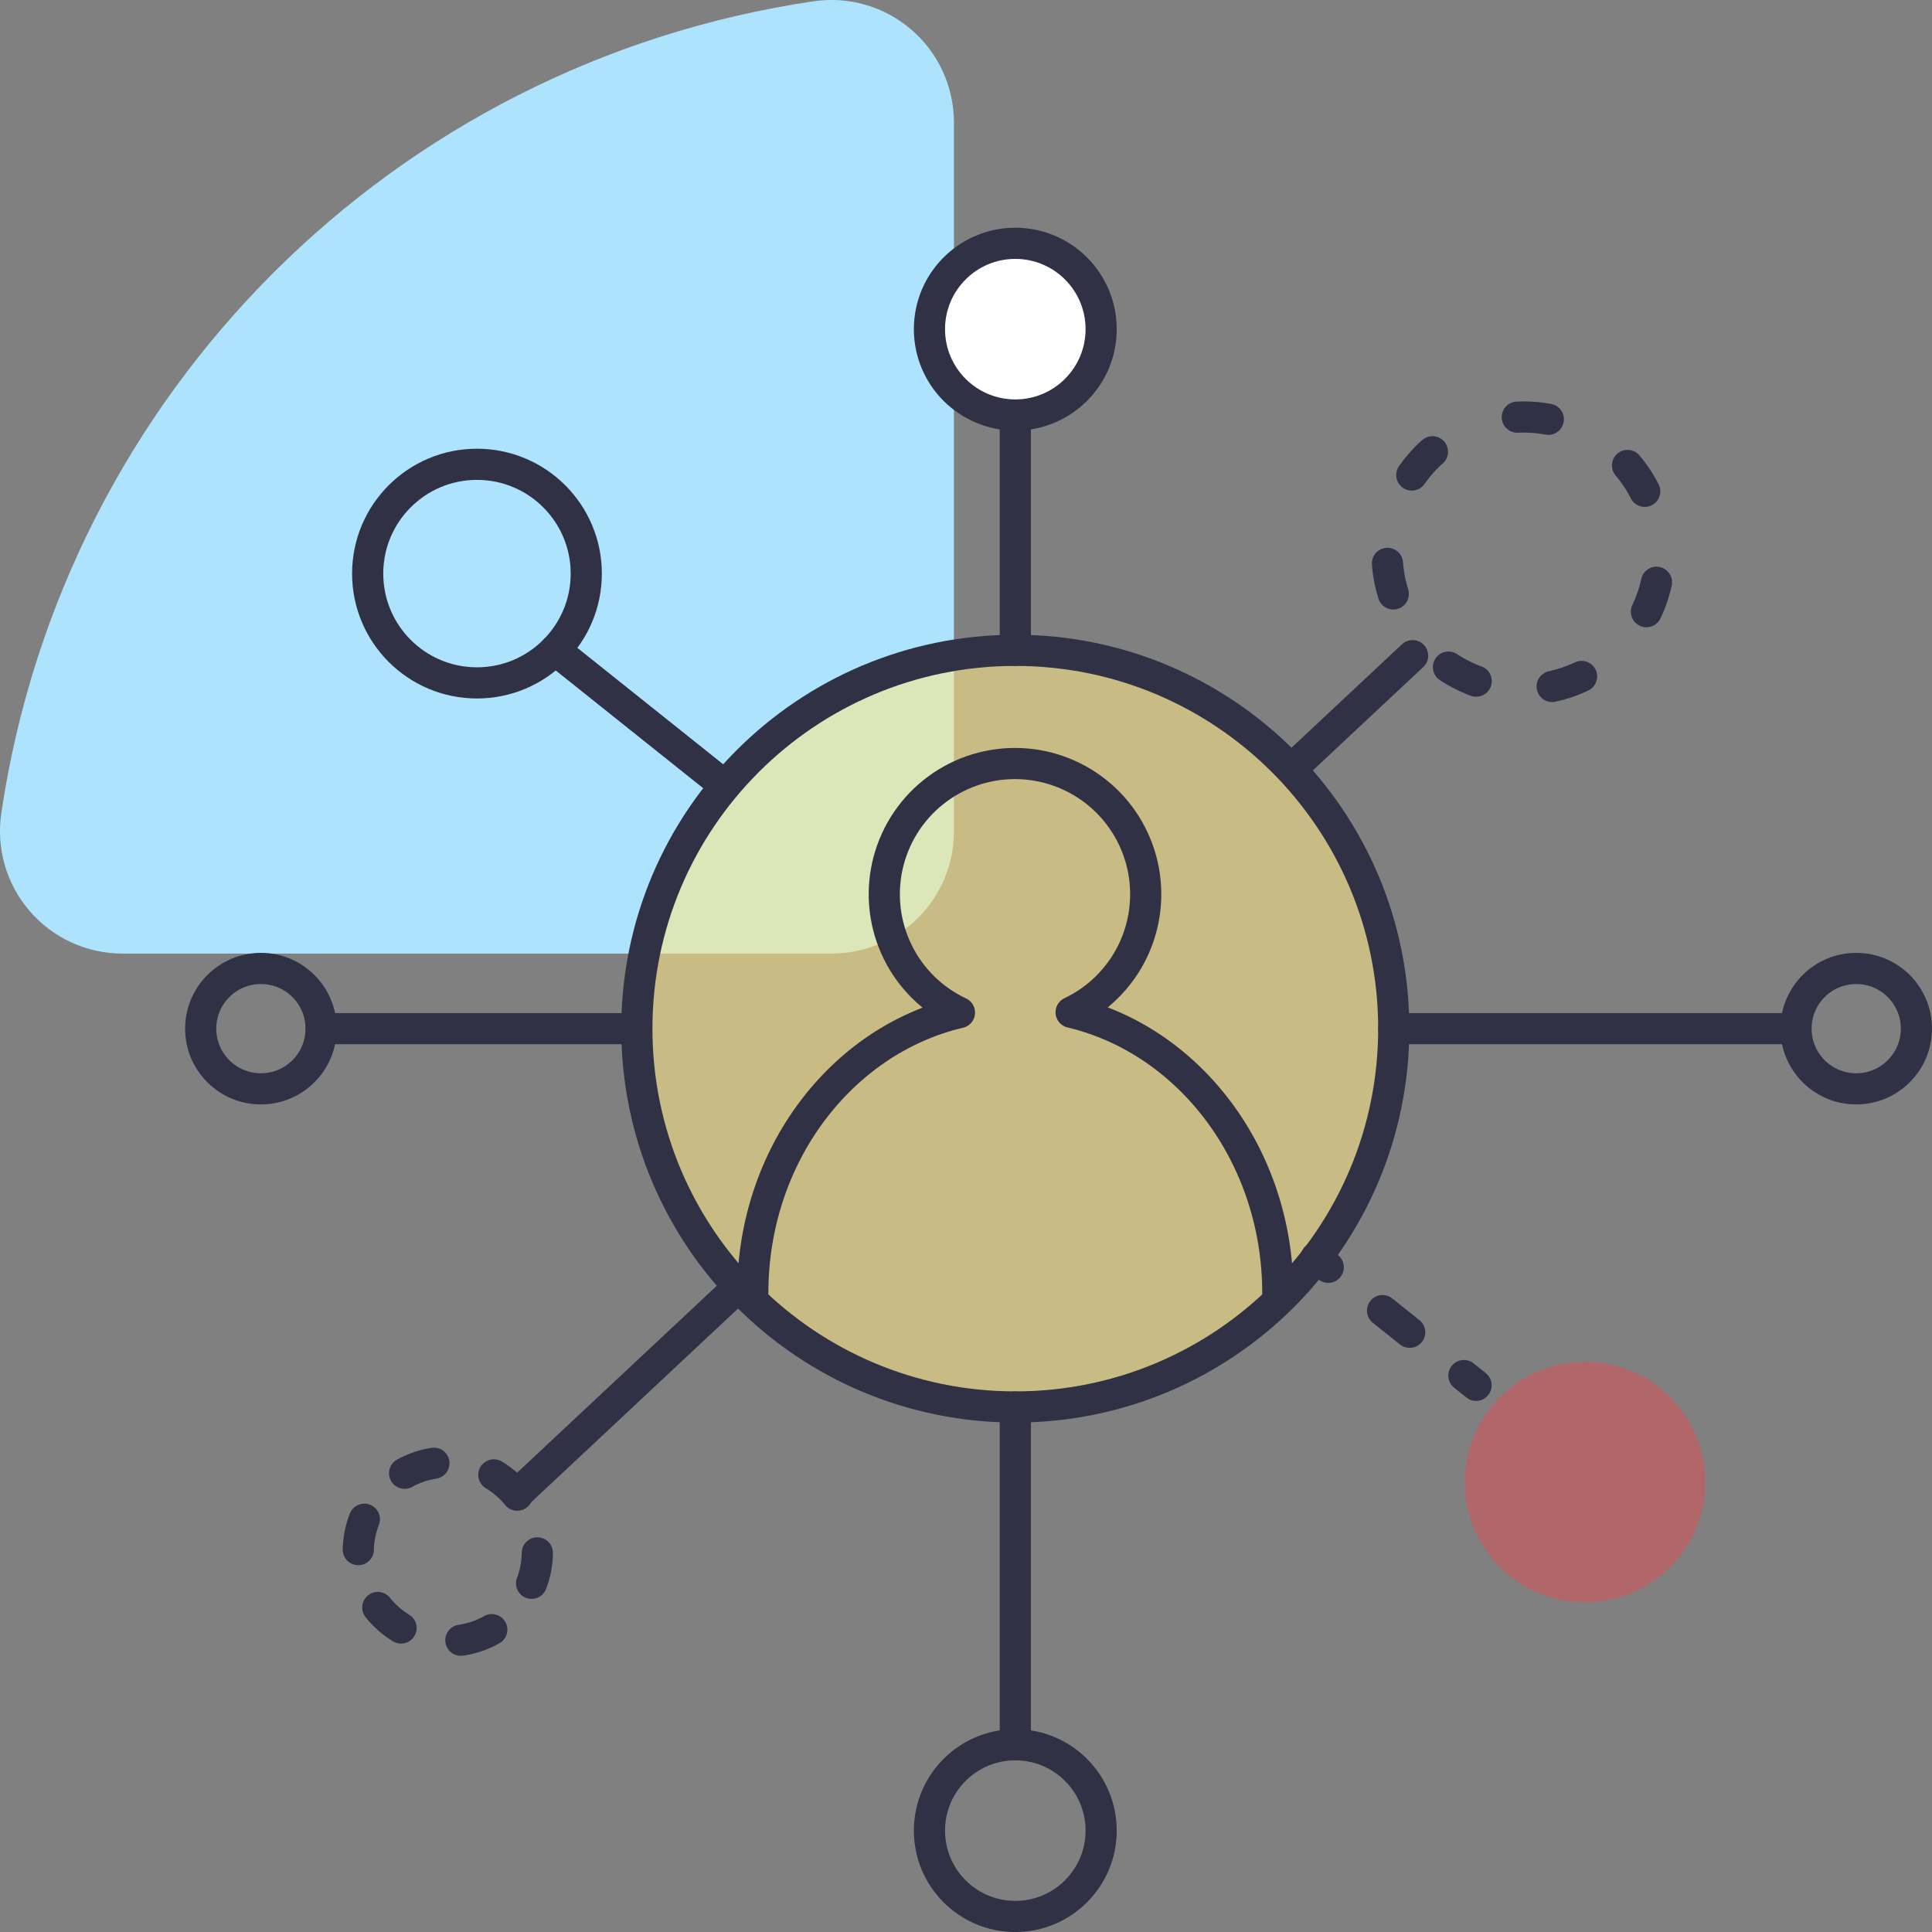 <svg width="124" height="124" viewBox="0 0 124 124" fill="none" xmlns="http://www.w3.org/2000/svg">
<rect x="0" y="0" width="124" height="124" fill="#808080" stroke="none"/>
<g clip-path="url(#clip0_13403_7855)">
<path d="M61.226 7.843V53.362C61.226 54.392 61.023 55.412 60.629 56.363C60.235 57.315 59.657 58.179 58.929 58.907C58.2 59.636 57.336 60.213 56.384 60.607C55.433 61.001 54.413 61.203 53.383 61.203H7.846C6.716 61.201 5.599 60.956 4.572 60.483C3.546 60.011 2.633 59.323 1.897 58.465C1.16 57.608 0.617 56.602 0.304 55.516C-0.008 54.43 -0.083 53.29 0.086 52.172C4.085 25.226 25.248 4.072 52.196 0.085C54.457 -0.254 56.753 0.408 58.487 1.897C60.221 3.386 61.221 5.557 61.226 7.843Z" fill="#ADE3FC"/>
<path opacity="0.57" d="M65.145 90.321C78.471 90.321 89.274 79.523 89.274 66.202C89.274 52.882 78.471 42.083 65.145 42.083C51.819 42.083 41.016 52.882 41.016 66.202C41.016 79.523 51.819 90.321 65.145 90.321Z" fill="#FFE785"/>
<path d="M65.165 90.302C78.58 90.302 89.455 79.431 89.455 66.021C89.455 52.611 78.58 41.74 65.165 41.74C51.75 41.74 40.875 52.611 40.875 66.021C40.875 79.431 51.75 90.302 65.165 90.302Z" stroke="#313145" stroke-width="2" stroke-linejoin="round"/>
<path d="M48.315 82.995C48.315 74.161 54 66.771 61.58 64.989C59.855 64.179 58.456 62.806 57.616 61.096C56.775 59.385 56.541 57.439 56.954 55.578C57.366 53.717 58.4 52.052 59.885 50.857C61.37 49.662 63.218 49.009 65.124 49.004C67.03 48.999 68.881 49.644 70.372 50.831C71.863 52.018 72.905 53.678 73.327 55.537C73.749 57.396 73.525 59.343 72.693 61.058C71.86 62.772 70.469 64.153 68.747 64.971C76.327 66.771 82.012 74.161 82.012 82.995M65.164 41.74V26.634M65.164 111.984V90.302M82.906 49.346L90.664 42.082M33.441 95.657L47.448 82.543M84.469 80.714L85.251 81.338" stroke="#313145" stroke-width="2" stroke-linecap="round" stroke-linejoin="round"/>
<path d="M88.734 84.118L92.216 86.898" stroke="#313145" stroke-width="2" stroke-linecap="round" stroke-linejoin="round" stroke-dasharray="2.23 4.46"/>
<path d="M93.957 88.288L94.738 88.912M35.627 41.72L46.51 50.409" stroke="#313145" stroke-width="2" stroke-linecap="round" stroke-linejoin="round"/>
<path d="M65.164 26.636C68.207 26.636 70.674 24.169 70.674 21.126C70.674 18.083 68.207 15.616 65.164 15.616C62.121 15.616 59.654 18.083 59.654 21.126C59.654 24.169 62.121 26.636 65.164 26.636Z" fill="white" stroke="#313145" stroke-width="2" stroke-linejoin="round"/>
<path d="M65.164 123.002C68.207 123.002 70.674 120.535 70.674 117.492C70.674 114.449 68.207 111.982 65.164 111.982C62.121 111.982 59.654 114.449 59.654 117.492C59.654 120.535 62.121 123.002 65.164 123.002Z" stroke="#313145" stroke-width="2" stroke-linejoin="round"/>
<path d="M30.613 43.83C34.487 43.83 37.628 40.689 37.628 36.815C37.628 32.941 34.487 29.8 30.613 29.8C26.738 29.8 23.598 32.941 23.598 36.815C23.598 40.689 26.738 43.83 30.613 43.83Z" stroke="#313145" stroke-width="2" stroke-linejoin="round"/>
<path opacity="0.6" d="M101.732 102.841C105.995 102.841 109.452 99.385 109.452 95.121C109.452 90.857 105.995 87.401 101.732 87.401C97.468 87.401 94.012 90.857 94.012 95.121C94.012 99.385 97.468 102.841 101.732 102.841Z" fill="#E54A51" fill-opacity="0.8"/>
<path d="M99.621 44.059C104.342 43.037 107.341 38.381 106.319 33.66C105.298 28.939 100.642 25.941 95.921 26.963C91.2 27.984 88.201 32.64 89.223 37.361C90.245 42.082 94.9 45.081 99.621 44.059Z" stroke="#313145" stroke-width="2" stroke-linecap="round" stroke-linejoin="round" stroke-dasharray="2 6"/>
<path d="M29.688 105.258C32.819 104.736 34.933 101.774 34.41 98.644C33.888 95.513 30.926 93.399 27.796 93.921C24.665 94.444 22.551 97.405 23.073 100.536C23.596 103.667 26.557 105.781 29.688 105.258Z" stroke="#313145" stroke-width="2" stroke-linecap="round" stroke-linejoin="round" stroke-dasharray="2 4"/>
<path d="M89.454 66.021H115.27M20.609 66.021H40.445" stroke="#313145" stroke-width="2" stroke-linecap="round" stroke-linejoin="round"/>
<path d="M119.135 69.885C121.27 69.885 122.999 68.155 122.999 66.021C122.999 63.887 121.27 62.157 119.135 62.157C117.001 62.157 115.271 63.887 115.271 66.021C115.271 68.155 117.001 69.885 119.135 69.885Z" stroke="#313145" stroke-width="2" stroke-linejoin="round"/>
<path d="M16.745 69.885C18.879 69.885 20.609 68.155 20.609 66.021C20.609 63.887 18.879 62.157 16.745 62.157C14.611 62.157 12.881 63.887 12.881 66.021C12.881 68.155 14.611 69.885 16.745 69.885Z" stroke="#313145" stroke-width="2" stroke-linejoin="round"/>
</g>
<defs>
<clipPath id="clip0_13403_7855">
<rect width="124" height="124" fill="white"/>
</clipPath>
</defs>
</svg>
